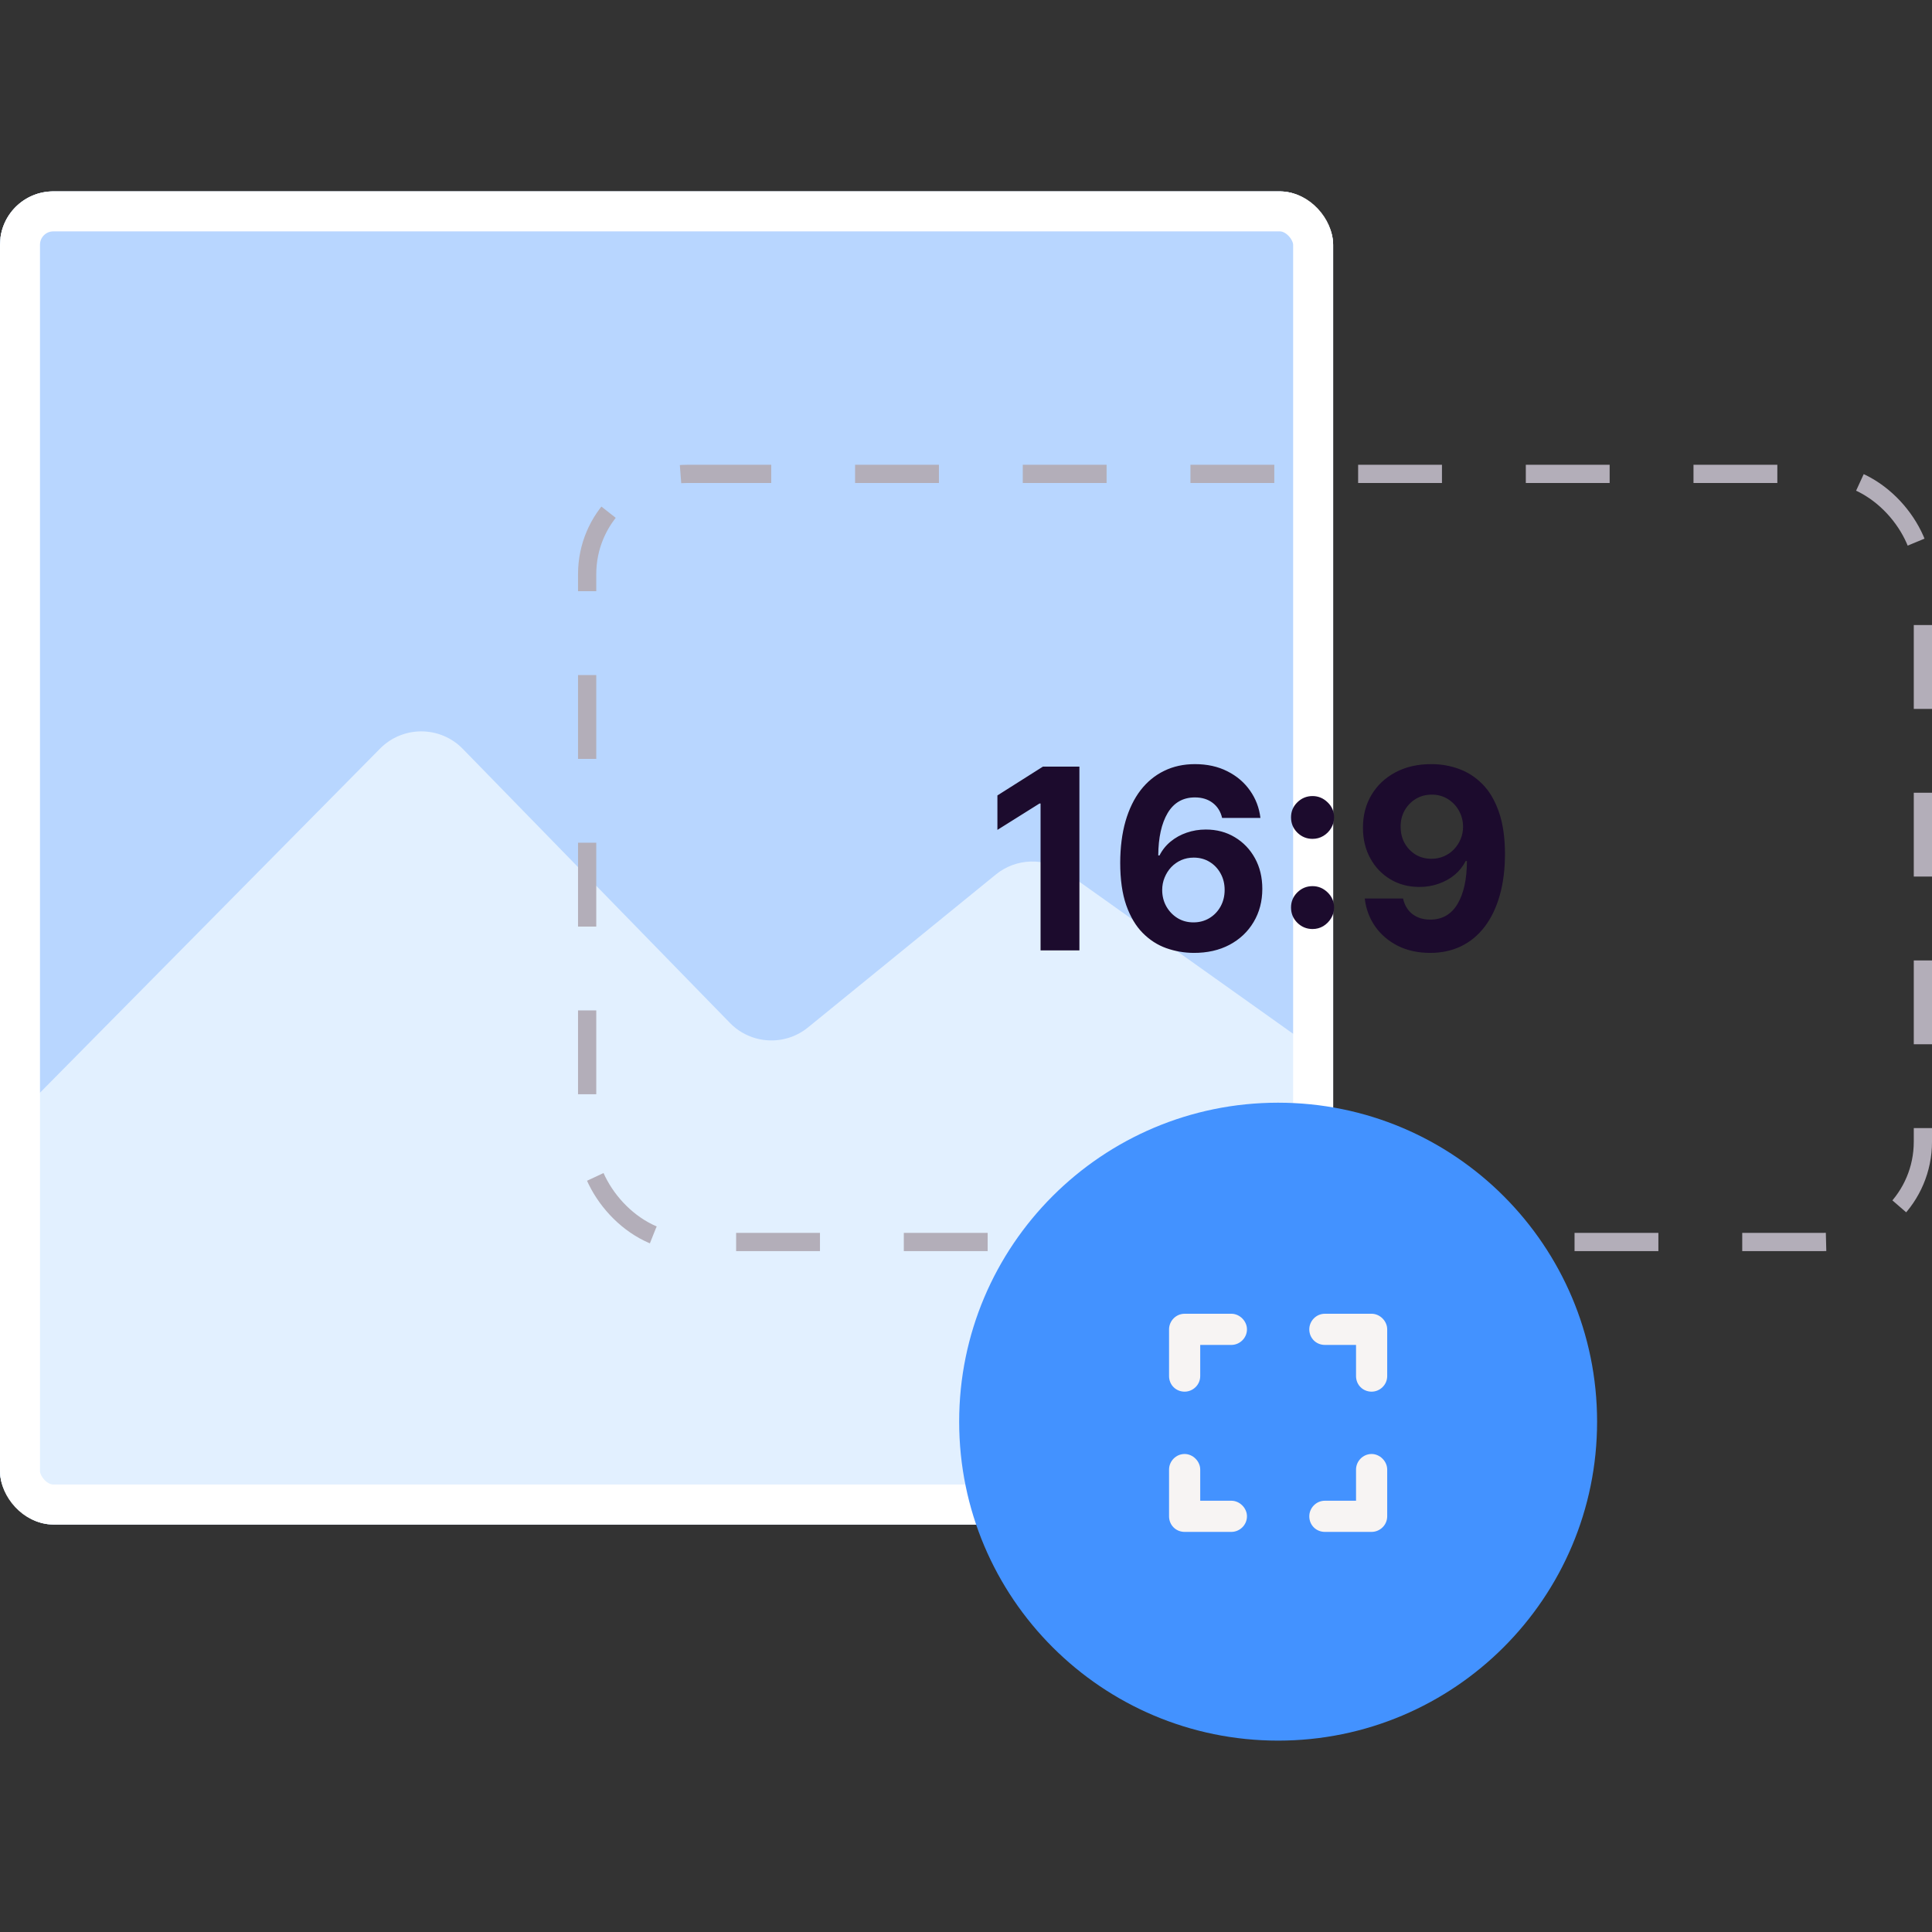 <svg xmlns="http://www.w3.org/2000/svg" fill="none" viewBox="0 0 424 424" height="424" width="424">
<rect x="0" y="0" width="424" height="424" fill="#333333" stroke="none"/>
<g clip-path="url(#clip0_1323_9006)">
<rect stroke-width="7.022" stroke="white" fill="#B8D6FF" transform="matrix(-1 0 0 1 299.184 42.572)" rx="16.231" height="299.593" width="299.593" y="-3.511" x="3.511"></rect>
<path fill="#E2F0FF" d="M83.41 164.288L-0.41 249.097V364.759C-0.41 371.784 5.285 377.479 12.311 377.479H279.442C286.467 377.479 292.162 371.784 292.162 364.759V232.823L233.944 191.423C229.281 188.107 222.978 188.312 218.541 191.925L177.329 225.479C172.222 229.637 164.785 229.209 160.189 224.493L101.566 164.351C96.598 159.254 88.414 159.226 83.41 164.288Z"></path>
</g>
<rect stroke-width="8.777" stroke="white" rx="7.314" height="283.794" width="283.794" y="46.389" x="4.389"></rect>
<rect stroke-dasharray="18.4 18.4" stroke-width="4" stroke="#B3AEB9" rx="22" height="168.571" width="293.143" y="104" x="128.857"></rect>
<path fill="#1C0B2D" d="M236.889 168.248V208.571H228.364V176.34H228.127L218.893 182.129V174.568L228.876 168.248H236.889ZM261.948 209.123C259.874 209.11 257.873 208.762 255.943 208.079C254.027 207.397 252.307 206.287 250.785 204.752C249.262 203.216 248.054 201.181 247.162 198.648C246.282 196.115 245.843 193.004 245.843 189.316C245.856 185.929 246.243 182.903 247.004 180.239C247.779 177.561 248.881 175.29 250.312 173.426C251.756 171.563 253.482 170.145 255.49 169.174C257.498 168.189 259.75 167.697 262.244 167.697C264.934 167.697 267.31 168.222 269.371 169.272C271.432 170.309 273.086 171.72 274.333 173.505C275.593 175.29 276.354 177.292 276.617 179.51H268.209C267.881 178.106 267.192 177.003 266.142 176.203C265.092 175.402 263.792 175.002 262.244 175.002C259.618 175.002 257.623 176.144 256.258 178.427C254.906 180.711 254.217 183.816 254.191 187.74H254.466C255.07 186.546 255.884 185.529 256.908 184.689C257.945 183.835 259.12 183.186 260.432 182.739C261.758 182.28 263.156 182.05 264.626 182.05C267.015 182.05 269.141 182.615 271.005 183.744C272.869 184.859 274.339 186.395 275.416 188.351C276.492 190.307 277.03 192.545 277.03 195.065C277.03 197.795 276.393 200.223 275.12 202.35C273.86 204.476 272.095 206.143 269.824 207.351C267.566 208.545 264.941 209.136 261.948 209.123ZM261.909 202.428C263.221 202.428 264.396 202.113 265.433 201.483C266.47 200.853 267.284 200 267.875 198.924C268.465 197.847 268.761 196.64 268.761 195.301C268.761 193.962 268.465 192.761 267.875 191.698C267.297 190.635 266.496 189.788 265.473 189.158C264.449 188.528 263.281 188.213 261.968 188.213C260.983 188.213 260.071 188.397 259.231 188.764C258.404 189.132 257.676 189.644 257.046 190.3C256.429 190.956 255.943 191.718 255.589 192.584C255.234 193.437 255.057 194.349 255.057 195.321C255.057 196.62 255.352 197.808 255.943 198.884C256.547 199.961 257.361 200.82 258.385 201.464C259.421 202.107 260.596 202.428 261.909 202.428ZM288.056 203.885C286.756 203.885 285.641 203.426 284.709 202.507C283.79 201.588 283.331 200.473 283.331 199.16C283.331 197.874 283.79 196.771 284.709 195.852C285.641 194.933 286.756 194.474 288.056 194.474C289.316 194.474 290.419 194.933 291.364 195.852C292.309 196.771 292.781 197.874 292.781 199.16C292.781 200.026 292.558 200.82 292.112 201.542C291.679 202.251 291.108 202.822 290.399 203.255C289.69 203.675 288.909 203.885 288.056 203.885ZM288.056 184.098C286.756 184.098 285.641 183.638 284.709 182.72C283.79 181.801 283.331 180.685 283.331 179.373C283.331 178.086 283.79 176.99 284.709 176.084C285.641 175.166 286.756 174.706 288.056 174.706C289.316 174.706 290.419 175.166 291.364 176.084C292.309 176.99 292.781 178.086 292.781 179.373C292.781 180.252 292.558 181.053 292.112 181.775C291.679 182.483 291.108 183.048 290.399 183.468C289.69 183.888 288.909 184.098 288.056 184.098ZM314.178 167.697C316.252 167.697 318.247 168.045 320.164 168.74C322.093 169.436 323.813 170.545 325.322 172.068C326.845 173.591 328.046 175.612 328.925 178.132C329.818 180.639 330.271 183.717 330.284 187.366C330.284 190.792 329.897 193.851 329.122 196.541C328.361 199.219 327.265 201.496 325.834 203.373C324.404 205.251 322.677 206.681 320.656 207.666C318.635 208.637 316.377 209.123 313.883 209.123C311.192 209.123 308.816 208.604 306.756 207.567C304.695 206.517 303.034 205.093 301.774 203.295C300.527 201.483 299.773 199.449 299.51 197.191H307.917C308.245 198.661 308.935 199.803 309.985 200.617C311.035 201.418 312.334 201.818 313.883 201.818C316.508 201.818 318.503 200.676 319.869 198.392C321.234 196.095 321.923 192.951 321.936 188.961H321.66C321.056 190.142 320.243 191.16 319.219 192.013C318.195 192.853 317.02 193.503 315.694 193.962C314.382 194.422 312.984 194.651 311.501 194.651C309.125 194.651 307.005 194.093 305.141 192.978C303.277 191.862 301.807 190.326 300.731 188.37C299.654 186.415 299.116 184.183 299.116 181.676C299.103 178.972 299.727 176.564 300.987 174.45C302.247 172.337 304.006 170.683 306.263 169.489C308.534 168.281 311.173 167.684 314.178 167.697ZM314.237 174.391C312.912 174.391 311.73 174.706 310.693 175.336C309.67 175.966 308.856 176.813 308.252 177.876C307.661 178.939 307.373 180.127 307.386 181.44C307.386 182.766 307.674 183.96 308.252 185.023C308.843 186.073 309.643 186.913 310.654 187.543C311.678 188.16 312.846 188.469 314.159 188.469C315.143 188.469 316.055 188.285 316.895 187.918C317.736 187.55 318.464 187.045 319.081 186.402C319.711 185.745 320.203 184.99 320.558 184.137C320.912 183.284 321.089 182.378 321.089 181.42C321.076 180.147 320.774 178.979 320.184 177.916C319.593 176.852 318.779 175.999 317.742 175.356C316.705 174.713 315.537 174.391 314.237 174.391Z"></path>
<path fill="#4392FF" d="M210.5 312C210.5 273.34 241.84 242 280.5 242C319.16 242 350.5 273.34 350.5 312C350.5 350.66 319.16 382 280.5 382C241.84 382 210.5 350.66 210.5 312Z"></path>
<path fill="#F7F4F3" d="M259.983 288.319H270.241C272.058 288.319 273.661 289.921 273.661 291.738C273.661 293.662 272.058 295.158 270.241 295.158H263.402V301.997C263.402 303.92 261.799 305.416 259.983 305.416C258.059 305.416 256.563 303.92 256.563 301.997V291.738C256.563 289.921 258.059 288.319 259.983 288.319ZM263.402 322.514V329.353H270.241C272.058 329.353 273.661 330.956 273.661 332.773C273.661 334.696 272.058 336.192 270.241 336.192H259.983C258.059 336.192 256.563 334.696 256.563 332.773V322.514C256.563 320.697 258.059 319.095 259.983 319.095C261.799 319.095 263.402 320.697 263.402 322.514ZM290.759 288.319H301.017C302.834 288.319 304.437 289.921 304.437 291.738V301.997C304.437 303.92 302.834 305.416 301.017 305.416C299.094 305.416 297.598 303.92 297.598 301.997V295.158H290.759C288.835 295.158 287.339 293.662 287.339 291.738C287.339 289.921 288.835 288.319 290.759 288.319ZM304.437 322.514V332.773C304.437 334.696 302.834 336.192 301.017 336.192H290.759C288.835 336.192 287.339 334.696 287.339 332.773C287.339 330.956 288.835 329.353 290.759 329.353H297.598V322.514C297.598 320.697 299.094 319.095 301.017 319.095C302.834 319.095 304.437 320.697 304.437 322.514Z"></path>
<defs>
<clipPath id="clip0_1323_9006">
<rect fill="white" rx="11.703" height="292.571" width="292.571" y="42"></rect>
</clipPath>
</defs>
</svg>
